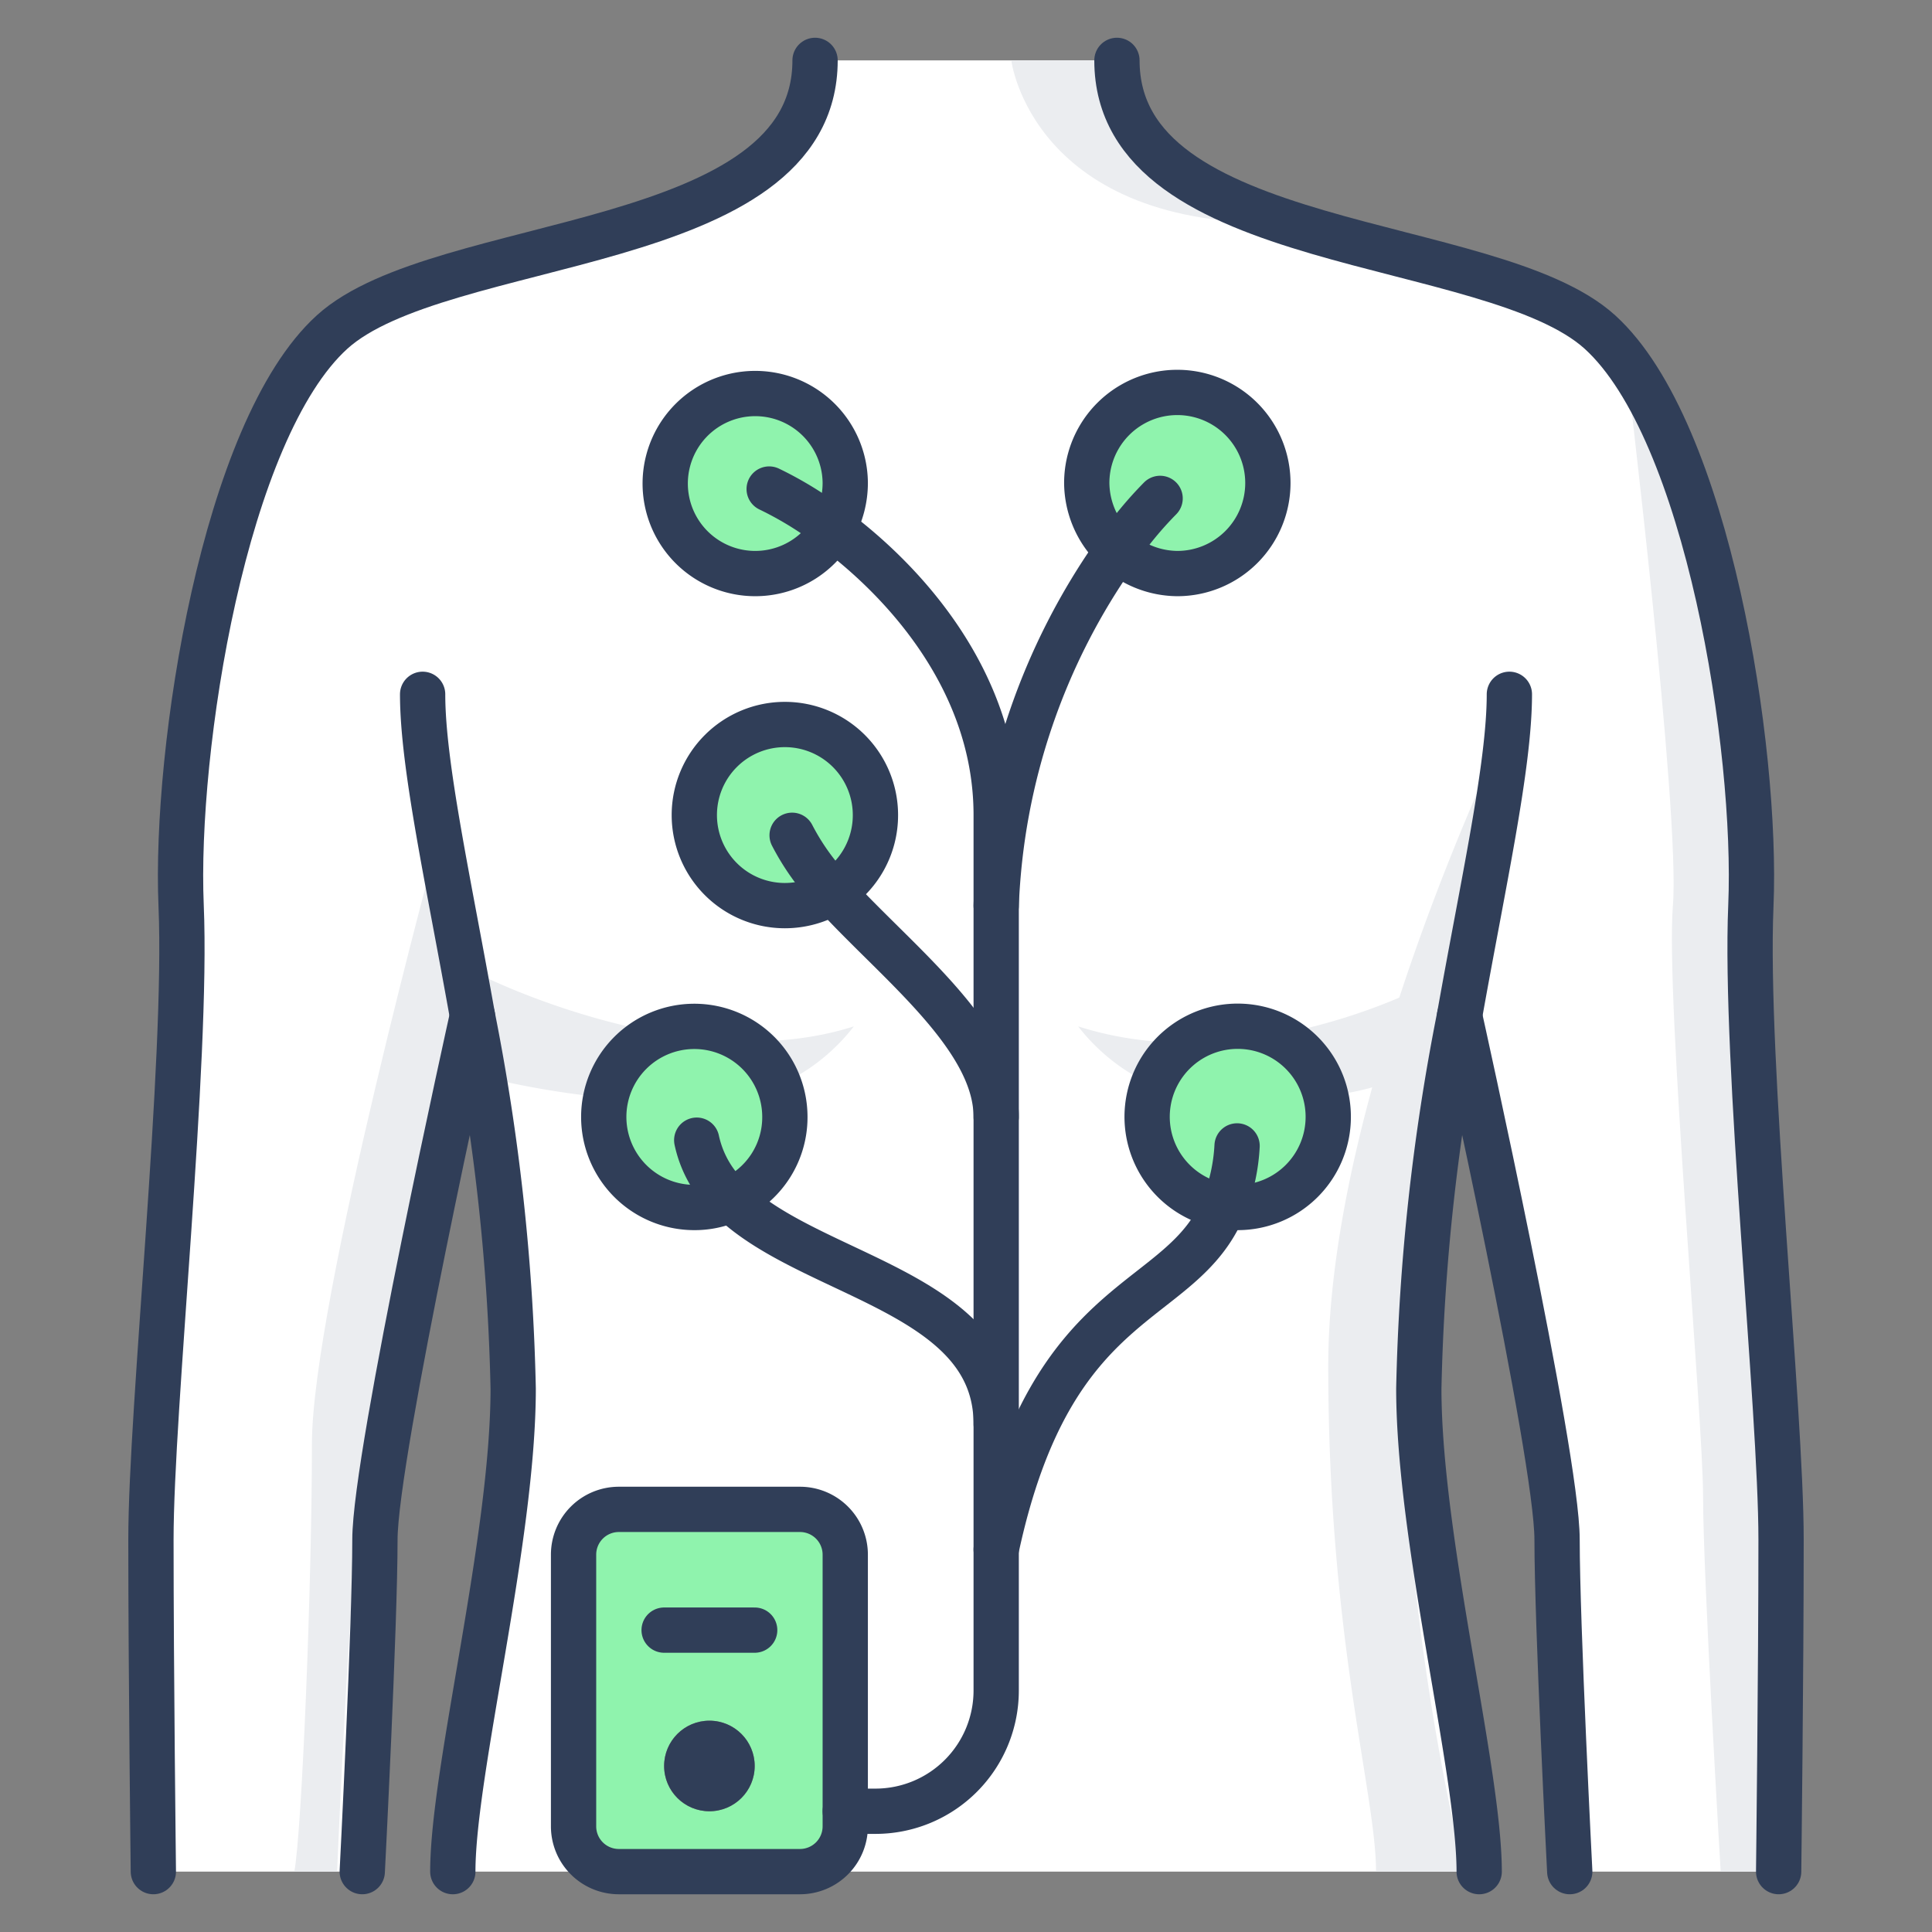 <?xml version="1.0" encoding="UTF-8"?> <svg xmlns="http://www.w3.org/2000/svg" id="Image" viewBox="0 0 64 64"><rect x="0" y="0" width="64" height="64" fill="#808080" stroke="none"/><path d="m27.59 29.55a3.008 3.008 0 1 0 -1.59.45 3.042 3.042 0 0 0 1.59-.45zm12.95 10.41a2.316 2.316 0 0 0 .46.04 3.032 3.032 0 1 0 -.46-.04zm-3.53-21.73a2.94 2.94 0 0 0 1.99.77 3 3 0 1 0 -3-3 2.933 2.933 0 0 0 1.01 2.23zm-9.41-.72a3.064 3.064 0 0 0 .4-1.51 2.982 2.982 0 1 0 -.4 1.51zm-3.38 22.23a3 3 0 1 0 -1.22.26 2.934 2.934 0 0 0 1.22-.26zm-3.72 10.26a1.5 1.5 0 0 0 -1.5 1.5v9a1.5 1.5 0 0 0 1.5 1.5h-5.5c0-3.33 2-11 2-16a70.964 70.964 0 0 0 -1.35-12.35s-3.23 14.52-3.23 17.35-.42 11-.42 11h-6.92s-.08-6.67-.08-11 1.22-15.82 1-21 1.42-15.75 5-19 16-2.58 16-9h10c0 6.42 12.42 5.75 16 9s5.22 13.82 5 19 1 16.67 1 21-.08 11-.08 11h-6.92s-.42-8.17-.42-11-3.23-17.35-3.23-17.35a70.964 70.964 0 0 0 -1.35 12.35c0 5 2 12.67 2 16h-22.5a1.5 1.5 0 0 0 1.5-1.5v-9a1.5 1.5 0 0 0 -1.5-1.5z" fill="#fff"></path><path d="m47 32.75s-5.818 3-11.285 1.25a6.5 6.5 0 0 0 5.642 2.5c3.993-.085 4.976-.833 4.976-.833z" fill="#ebedf0"></path><path d="m16 32.335s6.818 3.416 12.285 1.665a6.5 6.5 0 0 1 -5.642 2.5 29.165 29.165 0 0 1 -6.643-.833z" fill="#ebedf0"></path><path d="m49.958 24s-5.958 12.167-5.958 21.25 1.583 14.167 1.583 16.75h2.917a80.133 80.133 0 0 1 -2.083-16.75c0-8.333 3.541-16.417 3.541-21.25z" fill="#ebedf0"></path><path d="m14.551 27.67s-4.218 15.48-4.218 20.155-.333 12.842-.583 14.175h1.417s.467-11.35.983-14.175 3.35-13.5 3.35-13.5-.576-4.256-.949-6.655z" fill="#ebedf0"></path><path d="m53.855 11.964s1.812 14.953 1.562 18.036 1 16.917 1 19.583.583 12.417.583 12.417h1.5s.416-11.249 0-15.167-.563-12.168-.526-15.333-1.674-17.578-4.119-19.536z" fill="#ebedf0"></path><path d="m33.5 2s.688 5.6 9.177 5.384c0 0-6.927-2.051-6.094-5.384z" fill="#ebedf0"></path><path d="m26 30a2.987 2.987 0 1 1 1.59-.45 3.042 3.042 0 0 1 -1.59.45z" fill="#8ff3ad"></path><path d="m22 58.5a1.5 1.5 0 1 0 1.5-1.5 1.5 1.5 0 0 0 -1.5 1.5zm4.5 3.5h-6a1.5 1.5 0 0 1 -1.5-1.5v-9a1.5 1.5 0 0 1 1.5-1.5h6a1.5 1.5 0 0 1 1.5 1.5v9a1.5 1.5 0 0 1 -1.5 1.5z" fill="#8ff3ad"></path><path d="m24.22 39.74a2.934 2.934 0 0 1 -1.22.26 3 3 0 1 1 1.22-.26z" fill="#8ff3ad"></path><path d="m44 37a3 3 0 0 1 -3 3 2.316 2.316 0 0 1 -.46-.04 3 3 0 1 1 3.46-2.96z" fill="#8ff3ad"></path><path d="m37.01 18.23a2.933 2.933 0 0 1 -1.01-2.23 3 3 0 1 1 3 3 2.94 2.94 0 0 1 -1.99-.77z" fill="#8ff3ad"></path><path d="m25 13a3 3 0 0 1 3 3 3.064 3.064 0 0 1 -.4 1.51 3 3 0 1 1 -2.6-4.51z" fill="#8ff3ad"></path><circle cx="23.5" cy="58.5" fill="#303e58" r="1.5"></circle><g fill="none" stroke="#303e58" stroke-linecap="round" stroke-linejoin="round" stroke-width="1.5"><path d="m15 62c0-3.33 2-11 2-16a70.964 70.964 0 0 0 -1.35-12.35c-.79-4.44-1.65-8.29-1.65-10.65"></path><path d="m50 23c0 2.36-.86 6.21-1.65 10.65a70.964 70.964 0 0 0 -1.35 12.35c0 5 2 12.67 2 16"></path><path d="m52 62s-.42-8.17-.42-11-3.23-17.35-3.23-17.35"></path><path d="m37 2c0 6.42 12.42 5.75 16 9s5.22 13.82 5 19 1 16.67 1 21-.08 11-.08 11"></path><path d="m5.08 62s-.08-6.67-.08-11 1.22-15.82 1-21 1.42-15.75 5-19 16-2.58 16-9"></path><path d="m15.65 33.65s-3.23 14.52-3.23 17.35-.42 11-.42 11"></path><path d="m26.5 62a1.5 1.5 0 0 0 1.5-1.5v-9a1.5 1.5 0 0 0 -1.5-1.5h-6a1.5 1.5 0 0 0 -1.5 1.5v9a1.5 1.5 0 0 0 1.5 1.5z"></path><path d="m42 16a3 3 0 0 0 -6 0 3.028 3.028 0 0 0 3 3 3 3 0 0 0 3-3z"></path><path d="m28 16a2.982 2.982 0 1 0 -.4 1.51 3.064 3.064 0 0 0 .4-1.51z"></path><path d="m29 27a3 3 0 1 0 -3 3 3.042 3.042 0 0 0 1.59-.45 3 3 0 0 0 1.41-2.55z"></path><path d="m26 37a3 3 0 1 0 -3 3 2.934 2.934 0 0 0 1.22-.26 2.981 2.981 0 0 0 1.78-2.74z"></path><path d="m44 37a3 3 0 1 0 -3.46 2.96 2.316 2.316 0 0 0 .46.04 3 3 0 0 0 3-3z"></path><path d="m22 54h3"></path><path d="m23.08 37.77a3.687 3.687 0 0 0 1.14 1.97c2.66 2.57 8.78 3.06 8.78 7.43"></path><path d="m40.98 37.96a6.239 6.239 0 0 1 -.44 2c-1.41 3.43-5.69 2.68-7.54 11.37"></path><path d="m26.24 27.67a7.989 7.989 0 0 0 1.35 1.88c2.09 2.31 5.41 4.79 5.41 7.45"></path><path d="m25.48 16.2a12.049 12.049 0 0 1 2.12 1.31c2.46 1.83 5.4 5.14 5.4 9.49v29a4 4 0 0 1 -4 4h-1"></path><path d="m38.43 16.51a12.753 12.753 0 0 0 -1.42 1.72 21.753 21.753 0 0 0 -4.01 11.77"></path></g></svg> 
